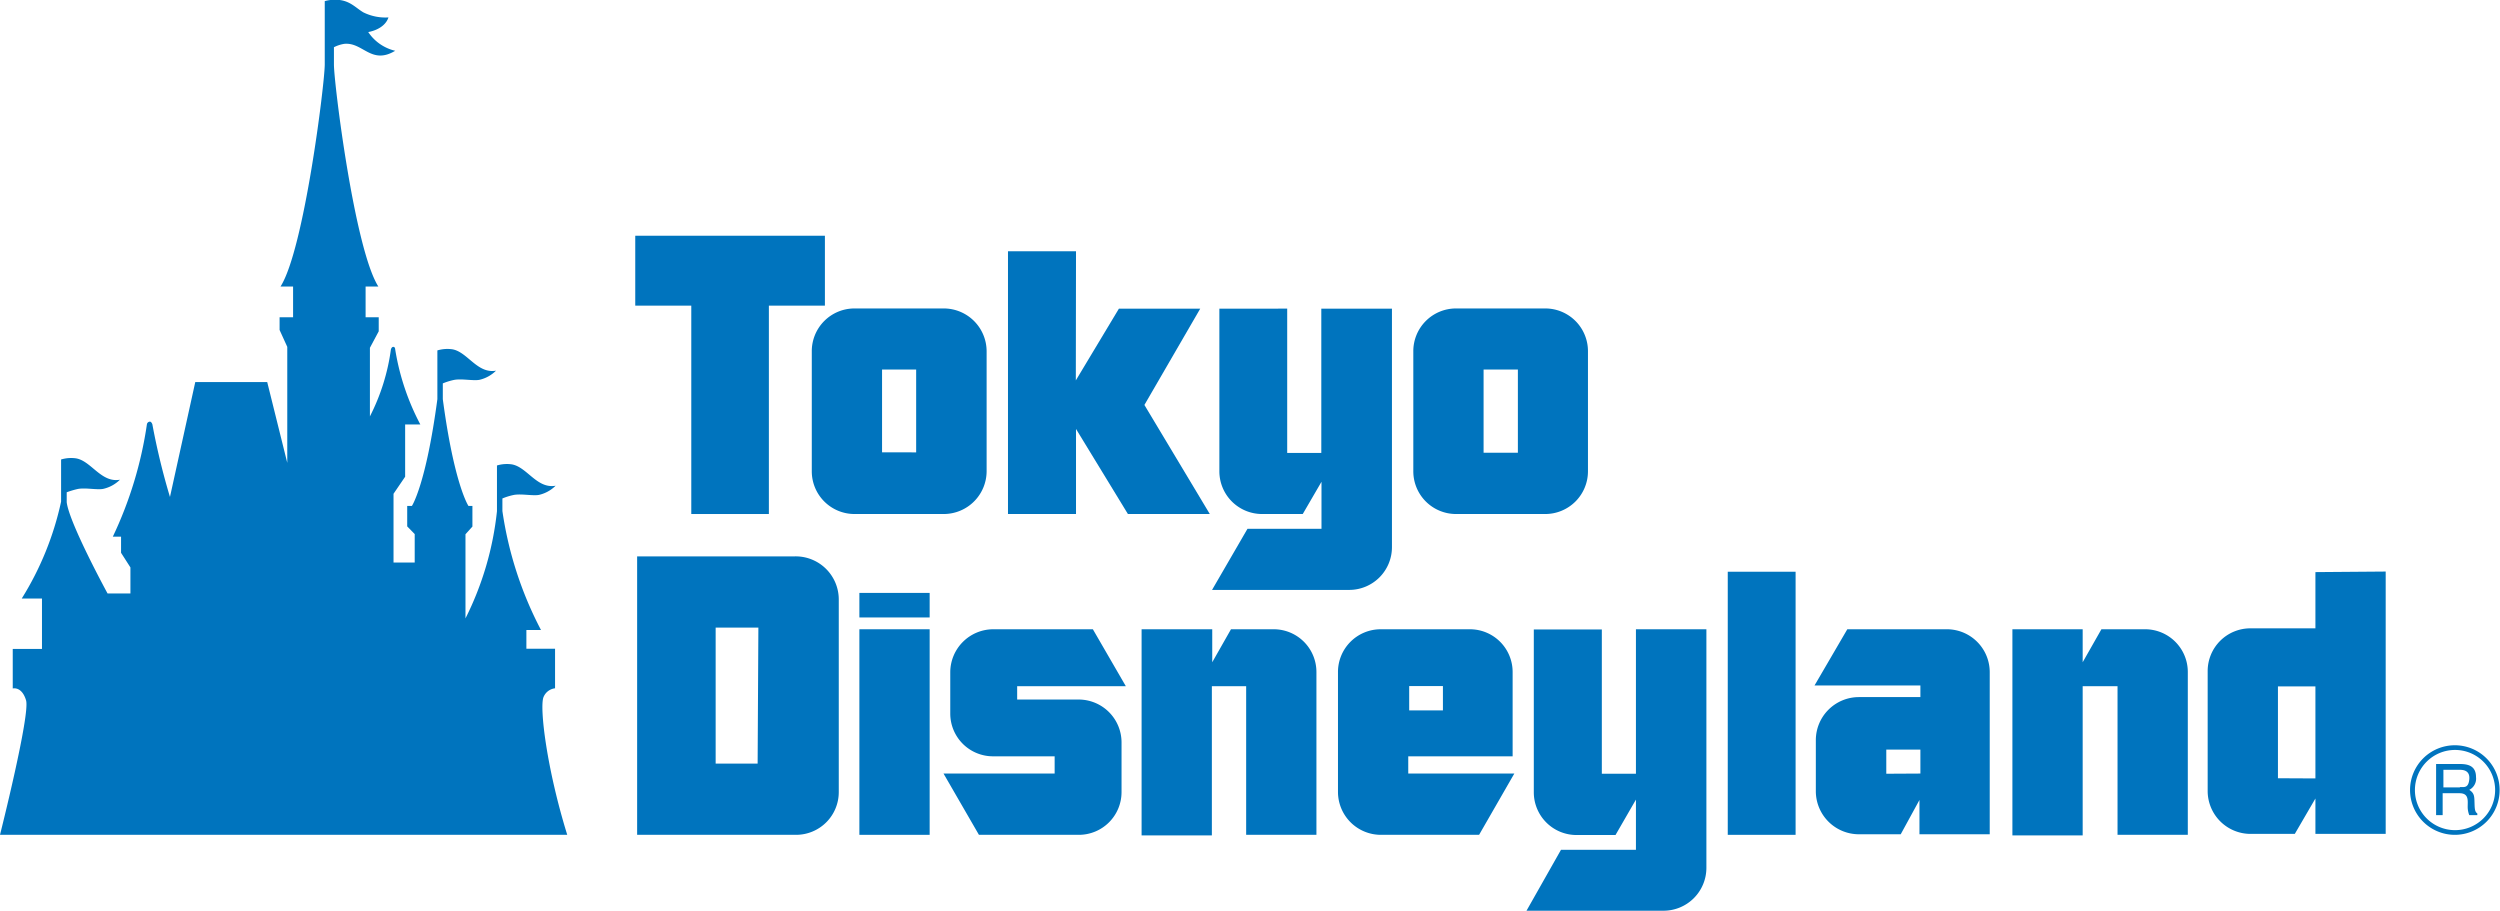 <svg xmlns="http://www.w3.org/2000/svg" viewBox="0 0 133.41 48.6"><defs><style>.cls-1{fill:#0074be;}</style></defs><g id="レイヤー_2" data-name="レイヤー 2"><g id="メイン"><path class="cls-1" d="M26.81,27.27V26.6a3.24,3.24,0,0,1,.62-.19c.4-.07,1,.06,1.33,0a1.84,1.84,0,0,0,.89-.49c-1,.18-1.52-1-2.34-1.14a1.83,1.83,0,0,0-.79.06v2.44A16.62,16.62,0,0,1,24.84,33l0-4.49.37-.41V27H25s-.76-1.12-1.37-5.7a.1.1,0,0,0,0,0v-.84a3.24,3.24,0,0,1,.62-.19c.4-.07,1,.06,1.33,0a1.84,1.84,0,0,0,.89-.49c-1,.18-1.52-1-2.33-1.14a1.86,1.86,0,0,0-.8.06V21.3a.1.1,0,0,0,0,0c-.61,4.58-1.36,5.7-1.36,5.7h-.25v1.09l.4.41v1.52H21V26.35l.62-.91V22.65h.81a12.94,12.94,0,0,1-1.34-4s0-.14-.1-.14-.13.14-.13.14a11.09,11.09,0,0,1-1.12,3.57V18.56l.47-.88v-.75h-.7V15.29h.68c-1.27-2-2.37-10.85-2.37-11.85V2.52a1.87,1.87,0,0,1,.55-.18c1-.1,1.44,1.14,2.72.37a2.38,2.38,0,0,1-1.44-1s.86-.12,1.08-.78A2.66,2.66,0,0,1,19.39.66C19,.43,18.72.08,18.13,0a2.07,2.07,0,0,0-.8.06V3.44c0,1-1.1,9.88-2.36,11.85h.67v1.64h-.72v.68l.41.9V24.7l-1.07-4.31H10.42L9.07,26.52a36.65,36.65,0,0,1-.94-3.88S8.08,22.5,8,22.5a.17.17,0,0,0-.16.14,21,21,0,0,1-1.82,6h.44v.86l.5.78v1.39H5.74S3.69,27.91,3.56,26.8v-.53a4.42,4.42,0,0,1,.61-.18c.41-.07,1,.06,1.33,0a1.84,1.84,0,0,0,.9-.49c-1,.18-1.53-1-2.34-1.14a1.86,1.86,0,0,0-.8.06v2.25a16.23,16.23,0,0,1-2.1,5.17H2.24v2.69H.68v2.11s.48-.13.71.63S0,44.55,0,44.55H30.27C29.17,41,28.79,37.78,29,37.21a.76.76,0,0,1,.62-.48V34.62H28.09v-1h.78A19.76,19.76,0,0,1,26.81,27.27Z"/><polygon class="cls-1" points="36.89 27.43 41.03 27.43 41.03 16.31 44.02 16.31 44.02 12.58 33.9 12.58 33.9 16.31 36.89 16.31 36.89 27.43"/><path class="cls-1" d="M52.65,25.14V18.75a2.29,2.29,0,0,0-2.29-2.29H45.6a2.28,2.28,0,0,0-2.28,2.29v6.39a2.28,2.28,0,0,0,2.28,2.29h4.76A2.29,2.29,0,0,0,52.65,25.14Zm-3.76-1H47.07V19.72h1.82Z"/><polygon class="cls-1" points="61.07 21.61 64.05 16.47 59.71 16.47 57.41 20.3 57.42 13.41 53.79 13.41 53.79 27.43 57.42 27.43 57.42 22.89 60.19 27.43 64.56 27.43 61.07 21.61"/><path class="cls-1" d="M66.57,28.22l-1.89,3.26H72a2.28,2.28,0,0,0,2.28-2.28V16.47H70.51v7.7H68.69v-7.7H65.07v8.68a2.28,2.28,0,0,0,2.28,2.28h2.17l1-1.72v2.51Z"/><path class="cls-1" d="M77.7,27.43h4.76a2.28,2.28,0,0,0,2.28-2.29V18.75a2.28,2.28,0,0,0-2.28-2.29H77.7a2.28,2.28,0,0,0-2.28,2.29v6.39A2.28,2.28,0,0,0,77.7,27.43Zm1.47-7.71H81v4.44H79.17Z"/><path class="cls-1" d="M42.43,29.69H34V44.55h8.48a2.28,2.28,0,0,0,2.28-2.29V32A2.3,2.3,0,0,0,42.43,29.69Zm-2,11.06H38.19V33.49h2.28Z"/><rect class="cls-1" x="45.86" y="33.58" width="3.75" height="10.97"/><rect class="cls-1" x="45.86" y="31.64" width="3.75" height="1.31"/><path class="cls-1" d="M58.32,33.58H53a2.3,2.3,0,0,0-2.29,2.29v2.21A2.28,2.28,0,0,0,53,40.36h3.28v.92H50.35l1.89,3.27h5.32a2.28,2.28,0,0,0,2.29-2.29V39.61a2.29,2.29,0,0,0-2.29-2.28H54.28v-.71h5.8Z"/><path class="cls-1" d="M68,33.58H65.69l-1,1.76V33.58H60.92v11h3.75V36.62H66.5v7.93h3.75V35.87A2.28,2.28,0,0,0,68,33.58Z"/><path class="cls-1" d="M75.15,40.36h5.57V35.87a2.28,2.28,0,0,0-2.28-2.29H73.68a2.28,2.28,0,0,0-2.28,2.29v6.39a2.29,2.29,0,0,0,2.28,2.29h5.25l1.88-3.27H75.15ZM77,36.61v1.3h-1.8v-1.3Z"/><rect class="cls-1" x="92.2" y="30.51" width="3.62" height="14.04"/><path class="cls-1" d="M103.94,33.58H98.58l-1.75,3h5.65v.62H99.19a2.3,2.3,0,0,0-2.29,2.29v2.74a2.3,2.3,0,0,0,2.29,2.29h2.24l1-1.83v1.83h3.75V35.87A2.29,2.29,0,0,0,103.94,33.58Zm-3.28,7.71V40h1.82v1.28Z"/><path class="cls-1" d="M114.42,33.58h-2.28l-1,1.76V33.58h-3.75v11h3.75V36.62H113v7.93h3.75V35.86A2.28,2.28,0,0,0,114.42,33.58Z"/><path class="cls-1" d="M123.56,30.53v3h-3.47a2.28,2.28,0,0,0-2.28,2.28v6.4a2.29,2.29,0,0,0,2.28,2.29h2.37l1.1-1.89v1.89h3.75v-14Zm-2,11v-4.9h2v4.91Z"/><path class="cls-1" d="M91.06,33.58H87.3v7.71H85.48v-7.7H81.85v8.68a2.28,2.28,0,0,0,2.29,2.29h2.07l1.09-1.89v2.68h-4L81.46,48.6h7.31a2.29,2.29,0,0,0,2.29-2.29V33.58Z"/><path class="cls-1" d="M131.77,42.15a.67.67,0,0,0,.36-.68c0-.62-.45-.7-.87-.7H130V43.5h.35V42.33h.9c.57,0,.41.5.44.83a1.27,1.27,0,0,0,.08.34h.43v-.09c-.13-.09-.14-.22-.15-.56S132.05,42.33,131.77,42.15Zm-.5-.13h-.88v-.94h.88c.22,0,.55.06.5.52S131.5,42,131.27,42Z"/><path class="cls-1" d="M131,39.77a2.39,2.39,0,1,0,2.39,2.39A2.39,2.39,0,0,0,131,39.77Zm0,4.53a2.14,2.14,0,1,1,2.15-2.14A2.14,2.14,0,0,1,131,44.3Z"/></g></g></svg>